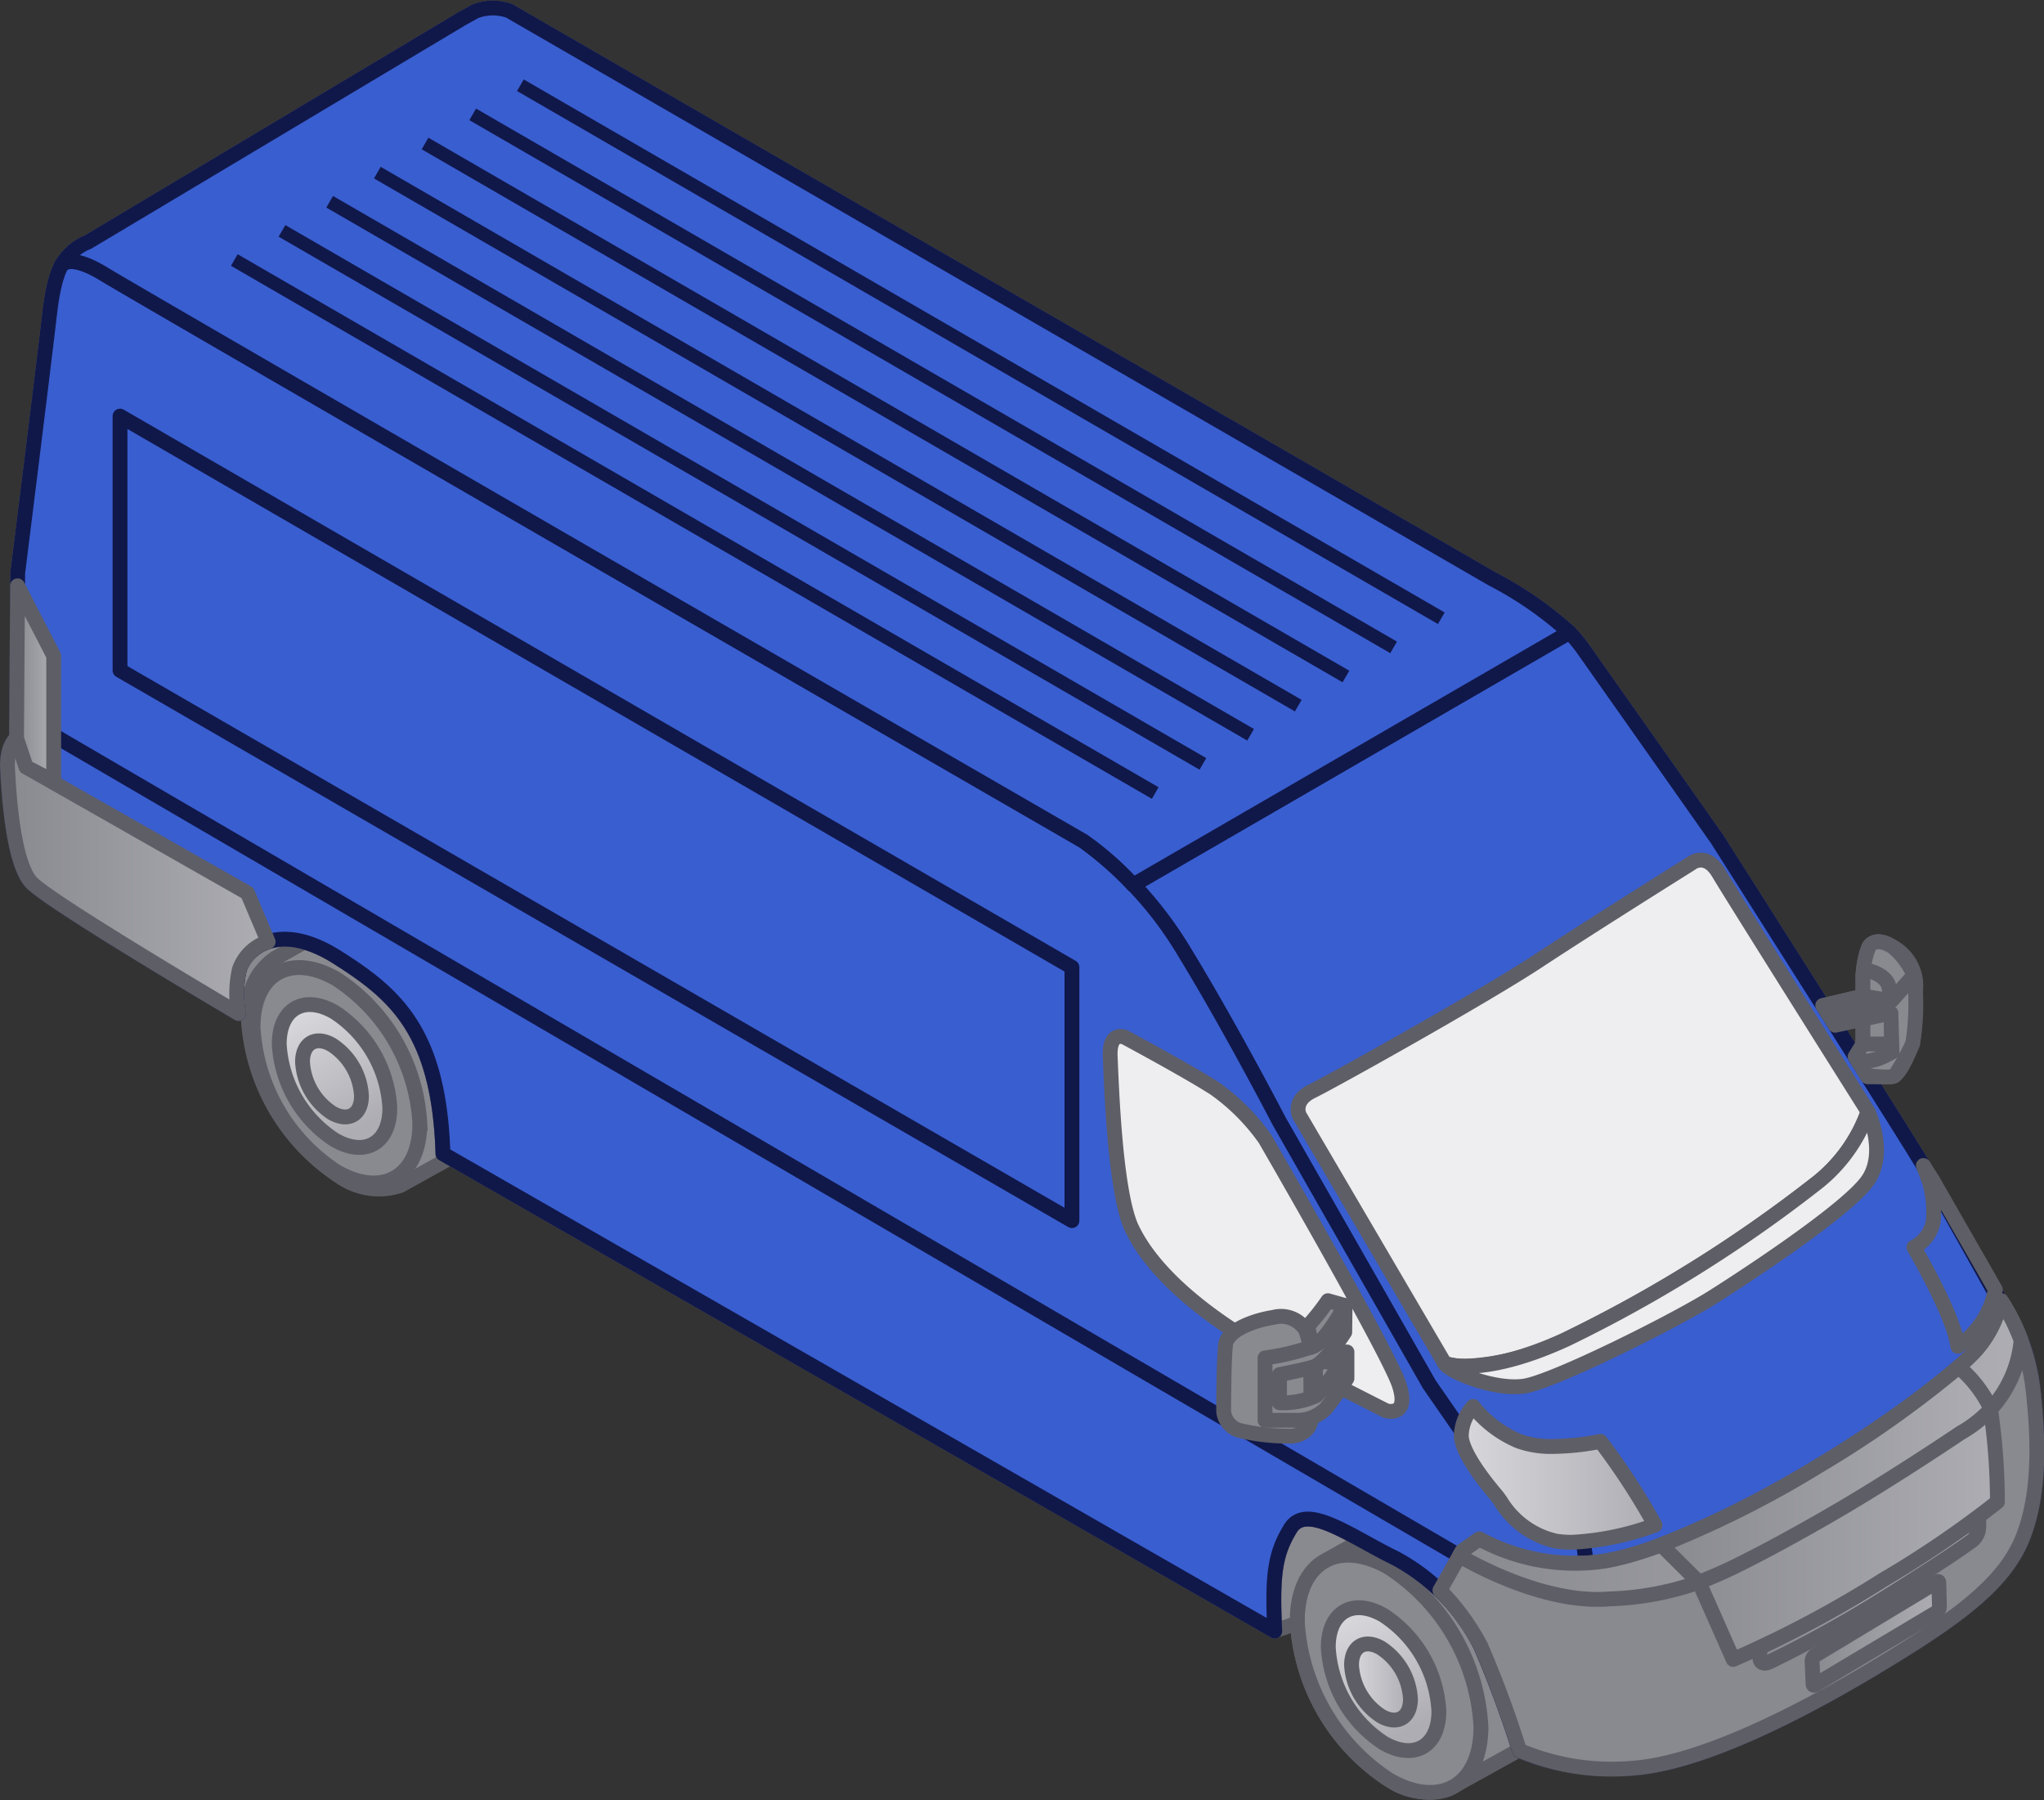 <svg xmlns="http://www.w3.org/2000/svg" xmlns:xlink="http://www.w3.org/1999/xlink" width="137.673" height="121.221" viewBox="0 0 137.673 121.221">
  <rect x="0" y="0" width="137.673" height="121.221" fill="#333333" stroke="none"/>
  <defs>
    <linearGradient id="linear-gradient" x1="0.623" y1="0.849" x2="0.344" y2="0.059" gradientUnits="objectBoundingBox">
      <stop offset="0" stop-color="#adadb3"/>
      <stop offset="1" stop-color="#d8d8dc"/>
    </linearGradient>
    <linearGradient id="linear-gradient-2" x1="1" y1="0.5" x2="0" y2="0.5" xlink:href="#linear-gradient"/>
    <linearGradient id="linear-gradient-5" x1="88.042" y1="0.5" x2="-315.662" y2="0.5" xlink:href="#linear-gradient"/>
    <linearGradient id="linear-gradient-6" x1="107.752" y1="0.5" x2="-324.814" y2="0.5" xlink:href="#linear-gradient"/>
    <linearGradient id="linear-gradient-7" x1="91.225" y1="0.498" x2="-318.179" y2="0.498" xlink:href="#linear-gradient"/>
    <linearGradient id="linear-gradient-8" x1="272.74" y1="0.503" x2="-814.51" y2="0.503" xlink:href="#linear-gradient"/>
    <linearGradient id="linear-gradient-9" x1="123.604" y1="0.501" x2="-391.019" y2="0.501" xlink:href="#linear-gradient"/>
    <linearGradient id="linear-gradient-10" x1="95.869" y1="0.499" x2="-326.029" y2="0.499" xlink:href="#linear-gradient"/>
    <linearGradient id="linear-gradient-11" x1="29.967" y1="0.5" x2="-96.509" y2="0.5" xlink:href="#linear-gradient"/>
    <linearGradient id="linear-gradient-12" x1="161.805" y1="0.499" x2="-496.413" y2="0.499" xlink:href="#linear-gradient"/>
    <linearGradient id="linear-gradient-13" x1="588.143" y1="0.493" x2="-1733.943" y2="0.493" xlink:href="#linear-gradient"/>
    <linearGradient id="linear-gradient-14" x1="369.811" y1="0.499" x2="-1096.167" y2="0.499" xlink:href="#linear-gradient"/>
    <linearGradient id="linear-gradient-15" x1="1292.842" y1="0.502" x2="-3798.841" y2="0.502" xlink:href="#linear-gradient"/>
    <linearGradient id="linear-gradient-16" x1="141.438" y1="0.501" x2="-440.22" y2="0.501" xlink:href="#linear-gradient"/>
    <linearGradient id="linear-gradient-17" x1="196.723" y1="0.502" x2="-3733.86" y2="0.502" xlink:href="#linear-gradient"/>
    <linearGradient id="linear-gradient-18" x1="50.577" y1="0.499" x2="-1029.566" y2="0.499" xlink:href="#linear-gradient"/>
    <linearGradient id="linear-gradient-19" x1="64.558" y1="0.498" x2="-1268.081" y2="0.498" xlink:href="#linear-gradient"/>
    <linearGradient id="linear-gradient-20" x1="42.122" y1="0.501" x2="-899.632" y2="0.501" xlink:href="#linear-gradient"/>
    <linearGradient id="linear-gradient-21" x1="33.142" y1="0.499" x2="-780.732" y2="0.499" xlink:href="#linear-gradient"/>
    <linearGradient id="linear-gradient-22" x1="89.633" y1="0.501" x2="-1719.502" y2="0.501" xlink:href="#linear-gradient"/>
    <linearGradient id="linear-gradient-23" x1="25.861" y1="0.502" x2="-662.698" y2="0.502" xlink:href="#linear-gradient"/>
    <linearGradient id="linear-gradient-24" x1="2.426" y1="0.5" x2="-339.771" y2="0.5" xlink:href="#linear-gradient"/>
    <linearGradient id="linear-gradient-25" x1="7.905" y1="0.501" x2="-428.673" y2="0.501" xlink:href="#linear-gradient"/>
    <linearGradient id="linear-gradient-26" x1="17.989" y1="0.498" x2="-584.959" y2="0.498" xlink:href="#linear-gradient"/>
    <linearGradient id="linear-gradient-27" x1="4.927" y1="0.498" x2="-380.067" y2="0.498" xlink:href="#linear-gradient"/>
    <linearGradient id="linear-gradient-28" x1="3931.708" y1="0.502" x2="-135.889" y2="0.502" xlink:href="#linear-gradient"/>
    <linearGradient id="linear-gradient-29" x1="21.121" y1="0.502" x2="-601.636" y2="0.502" xlink:href="#linear-gradient"/>
    <linearGradient id="linear-gradient-30" x1="1.591" y1="0.462" x2="-1569.981" y2="0.462" xlink:href="#linear-gradient"/>
    <linearGradient id="linear-gradient-32" x1="0.778" y1="0.886" x2="0.029" y2="0.037" xlink:href="#linear-gradient"/>
    <linearGradient id="linear-gradient-34" x1="1" y1="0.5" x2="0" y2="0.5" gradientUnits="objectBoundingBox">
      <stop offset="0" stop-color="#adadb3"/>
      <stop offset="1" stop-color="#898990"/>
    </linearGradient>
  </defs>
  <g id="Gruppe_2393" data-name="Gruppe 2393" transform="translate(0.502 0.529)">
    <g id="Gruppe_2391" data-name="Gruppe 2391" transform="translate(0 0)">
      <g id="Gruppe_2381" data-name="Gruppe 2381" transform="translate(85.3 101.76)">
        <path id="Pfad_1366" data-name="Pfad 1366" d="M875.584,743.008l2.52-1.406c.734.4,1.5.83,2.266,1.2a13.627,13.627,0,0,1,5.758,5.927,71.231,71.231,0,0,1,2.588,6.975l-.063.041L884,758.325a4.571,4.571,0,0,1-4.055-.593,13.664,13.664,0,0,1-6.186-10.714C873.762,745.038,874.459,743.651,875.584,743.008Z" transform="translate(-872.188 -740.17)" fill="#898990" stroke="#5e5e66" stroke-linejoin="round" stroke-width="1"/>
        <path id="Pfad_1367" data-name="Pfad 1367" d="M879.243,748.141a13.664,13.664,0,0,0,6.186,10.714c3.417,1.973,6.187.374,6.187-3.571a13.673,13.673,0,0,0-6.187-10.715C882.012,742.6,879.243,744.2,879.243,748.141Z" transform="translate(-877.669 -741.293)" fill="#898990" stroke="#5e5e66" stroke-miterlimit="10" stroke-width="1"/>
        <path id="Pfad_1368" data-name="Pfad 1368" d="M885.26,753.9a8.234,8.234,0,0,0,3.724,6.451c2.056,1.189,3.725.226,3.725-2.15a8.237,8.237,0,0,0-3.725-6.451C886.927,750.561,885.26,751.523,885.26,753.9Z" transform="translate(-881.595 -745.269)" stroke="#5e5e66" stroke-linejoin="round" stroke-width="1" fill="url(#linear-gradient)"/>
        <path id="Pfad_1369" data-name="Pfad 1369" d="M889.324,757.84a4.385,4.385,0,0,0,1.985,3.437c1.094.632,1.983.118,1.983-1.146a4.387,4.387,0,0,0-1.983-3.437C890.213,756.063,889.324,756.575,889.324,757.84Z" transform="translate(-884.093 -748.012)" stroke="#5e5e66" stroke-linejoin="round" stroke-width="1" fill="url(#linear-gradient-2)"/>
        <path id="Pfad_1370" data-name="Pfad 1370" d="M897.41,739.2c.807-1.316,2.669-.374,4.8.792l-2.52,1.406c-1.125.643-1.822,2.031-1.822,4.01,0,.055,0,.11,0,.163l-1.515.518C896.172,742.33,896.372,740.9,897.41,739.2Z" transform="translate(-896.296 -738.562)" fill="#898990" stroke="#5e5e66" stroke-linejoin="round" stroke-width="1"/>
      </g>
      <path id="Pfad_1371" data-name="Pfad 1371" d="M1028.5,657.13l1.939-1.084a8.346,8.346,0,0,1,2.219,1.02c3.965,2.5,6.885,5.029,7.139,13.24l.021.014.459.263-3.36,1.864a4.566,4.566,0,0,1-4.055-.593,13.673,13.673,0,0,1-6.186-10.715C1026.676,659.161,1027.373,657.772,1028.5,657.13Z" transform="translate(-1010.458 -593.144)" fill="#898990" stroke="#5e5e66" stroke-miterlimit="10" stroke-width="1"/>
      <path id="Pfad_1372" data-name="Pfad 1372" d="M1031,663.715a12.417,12.417,0,0,0,5.616,9.728c3.1,1.791,5.618.339,5.618-3.244a12.412,12.412,0,0,0-5.618-9.726C1033.519,658.681,1031,660.134,1031,663.715Z" transform="translate(-1014.458 -595.081)" fill="#898990" stroke="#5e5e66" stroke-miterlimit="10" stroke-width="1"/>
      <path id="Pfad_1373" data-name="Pfad 1373" d="M1035.3,667.657a8.232,8.232,0,0,0,3.724,6.45c2.058,1.187,3.724.225,3.724-2.15a8.226,8.226,0,0,0-3.724-6.45C1036.969,664.32,1035.3,665.283,1035.3,667.657Z" transform="translate(-1016.993 -597.881)" stroke="#5e5e66" stroke-linejoin="round" stroke-width="1" fill="url(#linear-gradient)"/>
      <path id="Pfad_1374" data-name="Pfad 1374" d="M1039.361,671.6a4.388,4.388,0,0,0,1.984,3.436c1.1.633,1.985.12,1.985-1.146a4.387,4.387,0,0,0-1.985-3.436C1040.25,669.821,1039.361,670.334,1039.361,671.6Z" transform="translate(-1019.486 -600.624)" stroke="#5e5e66" stroke-linejoin="round" stroke-width="1" fill="url(#linear-gradient-2)"/>
      <path id="Pfad_1375" data-name="Pfad 1375" d="M1047.737,657.712c.34-1.132,1.8-2.578,4.368-1.874l-1.941,1.084a4.115,4.115,0,0,0-1.808,3.534l-.677.1a.2.2,0,0,0-.013-.022A7.219,7.219,0,0,1,1047.737,657.712Z" transform="translate(-1032.122 -592.936)" fill="#898990" stroke="#5e5e66" stroke-miterlimit="10" stroke-width="1"/>
      <g id="Gruppe_2382" data-name="Gruppe 2382" transform="translate(3.451 17.371)">
        <path id="Pfad_1376" data-name="Pfad 1376" d="M862.317,774.18c.112.008.224.017.339.023C862.541,774.2,862.429,774.188,862.317,774.18Z" transform="translate(-758.889 -673.018)" stroke="#5e5e66" stroke-linejoin="round" stroke-width="1" fill="url(#linear-gradient-5)"/>
        <path id="Pfad_1377" data-name="Pfad 1377" d="M871.367,772.337q.143.052.316.109Q871.511,772.388,871.367,772.337Z" transform="translate(-772.178 -672.042)" stroke="#5e5e66" stroke-linejoin="round" stroke-width="1" fill="url(#linear-gradient-6)"/>
        <path id="Pfad_1378" data-name="Pfad 1378" d="M863.7,774.055c.109.012.221.024.334.034C863.923,774.078,863.812,774.067,863.7,774.055Z" transform="translate(-760.922 -672.951)" stroke="#5e5e66" stroke-linejoin="round" stroke-width="1" fill="url(#linear-gradient-7)"/>
        <path id="Pfad_1379" data-name="Pfad 1379" d="M872.28,772.147l.126.048Z" transform="translate(-773.331 -671.942)" stroke="#5e5e66" stroke-linejoin="round" stroke-width="1" fill="url(#linear-gradient-8)"/>
        <path id="Pfad_1380" data-name="Pfad 1380" d="M1082.381,559.468" transform="translate(-1082.247 -559.418)" fill="#fff" stroke="#5e5e66" stroke-linejoin="round" stroke-width="1"/>
        <path id="Pfad_1381" data-name="Pfad 1381" d="M868.886,773.132c.087.023.174.045.266.067C869.06,773.177,868.973,773.155,868.886,773.132Z" transform="translate(-768.479 -672.463)" stroke="#5e5e66" stroke-linejoin="round" stroke-width="1" fill="url(#linear-gradient-9)"/>
        <path id="Pfad_1382" data-name="Pfad 1382" d="M865,773.892c.106.016.215.029.324.043C865.218,773.921,865.108,773.908,865,773.892Z" transform="translate(-762.825 -672.865)" stroke="#5e5e66" stroke-linejoin="round" stroke-width="1" fill="url(#linear-gradient-10)"/>
        <path id="Pfad_1383" data-name="Pfad 1383" d="M866.213,773.363c.33.076.691.147,1.081.21C866.9,773.51,866.544,773.439,866.213,773.363Z" transform="translate(-765.362 -672.585)" stroke="#5e5e66" stroke-linejoin="round" stroke-width="1" fill="url(#linear-gradient-11)"/>
        <path id="Pfad_1384" data-name="Pfad 1384" d="M870.646,772.661l.208.064Z" transform="translate(-771.009 -672.214)" stroke="#5e5e66" stroke-linejoin="round" stroke-width="1" fill="url(#linear-gradient-12)"/>
        <path id="Pfad_1385" data-name="Pfad 1385" d="M873.127,771.859l.059.025Z" transform="translate(-774.51 -671.789)" stroke="#5e5e66" stroke-linejoin="round" stroke-width="1" fill="url(#linear-gradient-13)"/>
        <path id="Pfad_1386" data-name="Pfad 1386" d="M872.758,771.984l.093.038Z" transform="translate(-774.002 -671.856)" stroke="#5e5e66" stroke-linejoin="round" stroke-width="1" fill="url(#linear-gradient-14)"/>
        <path id="Pfad_1387" data-name="Pfad 1387" d="M873.378,771.777l.027.012Z" transform="translate(-774.847 -671.746)" stroke="#5e5e66" stroke-linejoin="round" stroke-width="1" fill="url(#linear-gradient-15)"/>
        <path id="Pfad_1388" data-name="Pfad 1388" d="M869.816,772.9l.235.066Z" transform="translate(-769.816 -672.338)" stroke="#5e5e66" stroke-linejoin="round" stroke-width="1" fill="url(#linear-gradient-16)"/>
        <path id="Pfad_1389" data-name="Pfad 1389" d="M873.435,771.749l.027.013Z" transform="translate(-774.932 -671.731)" stroke="#5e5e66" stroke-linejoin="round" stroke-width="1" fill="url(#linear-gradient-17)"/>
        <path id="Pfad_1390" data-name="Pfad 1390" d="M872.547,772.065l.1.039Z" transform="translate(-773.697 -671.898)" stroke="#5e5e66" stroke-linejoin="round" stroke-width="1" fill="url(#linear-gradient-18)"/>
        <path id="Pfad_1391" data-name="Pfad 1391" d="M872.956,771.913l.081.033Z" transform="translate(-774.28 -671.818)" stroke="#5e5e66" stroke-linejoin="round" stroke-width="1" fill="url(#linear-gradient-19)"/>
        <path id="Pfad_1392" data-name="Pfad 1392" d="M872.038,772.249l.114.041Z" transform="translate(-772.963 -671.996)" stroke="#5e5e66" stroke-linejoin="round" stroke-width="1" fill="url(#linear-gradient-20)"/>
        <path id="Pfad_1393" data-name="Pfad 1393" d="M871.087,772.568l.132.044Z" transform="translate(-771.582 -672.165)" stroke="#5e5e66" stroke-linejoin="round" stroke-width="1" fill="url(#linear-gradient-21)"/>
        <path id="Pfad_1394" data-name="Pfad 1394" d="M873.252,771.8l.059.027Z" transform="translate(-774.694 -671.759)" stroke="#5e5e66" stroke-linejoin="round" stroke-width="1" fill="url(#linear-gradient-22)"/>
        <path id="Pfad_1395" data-name="Pfad 1395" d="M870.315,772.8l.156.047Z" transform="translate(-770.471 -672.285)" stroke="#5e5e66" stroke-linejoin="round" stroke-width="1" fill="url(#linear-gradient-23)"/>
        <path id="Pfad_1396" data-name="Pfad 1396" d="M1082.666,560.124" transform="translate(-1082.666 -559.765)" fill="#fff" stroke="#5e5e66" stroke-linejoin="round" stroke-width="1"/>
        <path id="Pfad_1397" data-name="Pfad 1397" d="M863.036,774.127c.1.009.208.017.314.025C863.244,774.144,863.139,774.136,863.036,774.127Z" transform="translate(-759.922 -672.989)" stroke="#5e5e66" stroke-linejoin="round" stroke-width="1" fill="url(#linear-gradient-24)"/>
        <path id="Pfad_1398" data-name="Pfad 1398" d="M865.691,773.809c.081.013.162.027.246.039C865.853,773.836,865.773,773.822,865.691,773.809Z" transform="translate(-763.759 -672.821)" stroke="#5e5e66" stroke-linejoin="round" stroke-width="1" fill="url(#linear-gradient-25)"/>
        <path id="Pfad_1399" data-name="Pfad 1399" d="M868.508,773.275l.178.041Z" transform="translate(-767.835 -672.539)" stroke="#5e5e66" stroke-linejoin="round" stroke-width="1" fill="url(#linear-gradient-26)"/>
        <path id="Pfad_1400" data-name="Pfad 1400" d="M864.411,773.984l.279.033Z" transform="translate(-761.91 -672.914)" stroke="#5e5e66" stroke-linejoin="round" stroke-width="1" fill="url(#linear-gradient-27)"/>
        <path id="Pfad_1401" data-name="Pfad 1401" d="M1082.351,559.361c-.009.017-.018.033-.026.05l.014-.031.012-.019" transform="translate(-1082.191 -559.361)" stroke="#5e5e66" stroke-linejoin="round" stroke-width="1" fill="url(#linear-gradient-28)"/>
        <path id="Pfad_1402" data-name="Pfad 1402" d="M869.45,773.035l.172.046Z" transform="translate(-769.215 -672.412)" stroke="#5e5e66" stroke-linejoin="round" stroke-width="1" fill="url(#linear-gradient-29)"/>
        <path id="Pfad_1403" data-name="Pfad 1403" d="M862.24,774.234l-.068,0,.068,0Z" transform="translate(-758.406 -673.043)" stroke="#5e5e66" stroke-linejoin="round" stroke-width="1" fill="url(#linear-gradient-30)"/>
      </g>
      <g id="Gruppe_2383" data-name="Gruppe 2383" transform="translate(0)">
        <path id="Pfad_1404" data-name="Pfad 1404" d="M829.114,611.777a9.749,9.749,0,0,1,1.013,1.232c2.412,3.419,8.928,12.67,8.928,12.67s12.758,20.052,13.894,22,4.816,8.551,4.816,8.551a13.156,13.156,0,0,1,2.572,6.461c.33,2.961.569,6.909-.688,10.048s-4.455,5.443-9.869,8.7-11.9,6.495-16.395,6.819a17.734,17.734,0,0,1-2.188.021c.312-5.969-1.282-16.156-1.282-16.156s-4.181-1-5.233-2.5-5.008-7.211-5.008-7.211L809.564,644.7s-3.282-6.326-6.383-11.4a27.608,27.608,0,0,0-3.447-4.518Z" transform="translate(-723.911 -569.722)" stroke="#5e5e66" stroke-linejoin="round" stroke-width="1" fill="url(#linear-gradient-2)"/>
        <path id="Pfad_1405" data-name="Pfad 1405" d="M862.695,590.855l.08-11.126s1.69-13.488,2.152-17.485c.026-.228.055-.439.084-.643.009-.063.019-.122.028-.182.021-.137.043-.27.066-.4.012-.064.023-.127.035-.187.023-.119.047-.231.072-.34.012-.052.023-.107.035-.157q.052-.216.108-.407c.015-.051.031-.1.046-.145.024-.076.048-.151.073-.221s.041-.111.062-.164.043-.105.065-.155.046-.1.07-.154c.008-.017.017-.033.026-.05.081-.124.659-.812,2.893.559,2.437,1.5,65.951,38.171,65.951,38.171a25.026,25.026,0,0,1,6.814,7.478c3.1,5.07,6.383,11.4,6.383,11.4l10.11,17.716s3.955,5.713,5.008,7.211,5.233,2.5,5.233,2.5,1.594,10.186,1.282,16.156l-.068,0c-.115-.006-.226-.015-.339-.023s-.211-.016-.314-.025-.225-.022-.334-.034-.187-.022-.279-.033c-.109-.014-.219-.028-.324-.043-.084-.012-.164-.026-.246-.039-.389-.063-.751-.134-1.081-.21l-.178-.041c-.091-.022-.179-.045-.266-.067l-.172-.046c-.081-.022-.16-.044-.235-.066l-.156-.047-.208-.064-.132-.044q-.172-.057-.316-.109l-.114-.041-.126-.048-.1-.039-.093-.038-.08-.033-.059-.025-.059-.027-.027-.012-.027-.013-.116-.057a71.7,71.7,0,0,0-2.6-7.011,13.628,13.628,0,0,0-5.758-5.927c-2.992-1.454-5.985-3.762-7.068-1.994-1.04,1.7-1.238,3.133-1.051,6.905l-.018-.008-55.986-32.121-.021-.014c-.253-8.211-3.174-10.74-7.139-13.24s-6.158-.57-6.585.855a7.4,7.4,0,0,0-.052,2.944c-2.745-1.624-12.887-7.66-13.962-8.835-1.244-1.362-1.518-6.125-1.595-7.662S862.695,590.855,862.695,590.855Z" transform="translate(-862.086 -541.673)" stroke="#5e5e66" stroke-linejoin="round" stroke-width="1" fill="url(#linear-gradient-32)"/>
        <path id="Pfad_1406" data-name="Pfad 1406" d="M938.807,581.534a20.672,20.672,0,0,0-3.367-2.96S871.927,541.9,869.489,540.4c-2.234-1.371-2.812-.682-2.893-.558a3.631,3.631,0,0,1,1.821-1.605c6.4-3.821,25.149-15.019,25.149-15.019l.912-.509a3.344,3.344,0,0,1,2.291-.042l66.239,38.268a24.328,24.328,0,0,1,5.178,3.591Z" transform="translate(-862.984 -522.474)" stroke="#5e5e66" stroke-linejoin="round" stroke-width="1" fill="url(#linear-gradient-2)"/>
      </g>
      <g id="Gruppe_2384" data-name="Gruppe 2384" transform="translate(0)">
        <path id="Pfad_1407" data-name="Pfad 1407" d="M829.114,611.777a9.749,9.749,0,0,1,1.013,1.232c2.412,3.419,8.928,12.67,8.928,12.67s12.758,20.052,13.894,22,4.816,8.551,4.816,8.551a13.156,13.156,0,0,1,2.572,6.461c.33,2.961.569,6.909-.688,10.048s-4.455,5.443-9.869,8.7-11.9,6.495-16.395,6.819a17.734,17.734,0,0,1-2.188.021c.312-5.969-1.282-16.156-1.282-16.156s-4.181-1-5.233-2.5-5.008-7.211-5.008-7.211L809.564,644.7s-3.282-6.326-6.383-11.4a27.608,27.608,0,0,0-3.447-4.518Z" transform="translate(-723.911 -569.722)" fill="#395ed0" stroke="#10184a" stroke-linejoin="round" stroke-width="1"/>
        <path id="Pfad_1408" data-name="Pfad 1408" d="M862.695,590.855l.08-11.126s1.69-13.488,2.152-17.485c.026-.228.055-.439.084-.643.009-.063.019-.122.028-.182.021-.137.043-.27.066-.4.012-.064.023-.127.035-.187.023-.119.047-.231.072-.34.012-.052.023-.107.035-.157q.052-.216.108-.407c.015-.051.031-.1.046-.145.024-.076.048-.151.073-.221s.041-.111.062-.164.043-.105.065-.155.046-.1.07-.154c.008-.017.017-.033.026-.05.081-.124.659-.812,2.893.559,2.437,1.5,65.951,38.171,65.951,38.171a25.026,25.026,0,0,1,6.814,7.478c3.1,5.07,6.383,11.4,6.383,11.4l10.11,17.716s3.955,5.713,5.008,7.211,5.233,2.5,5.233,2.5,1.594,10.186,1.282,16.156l-.068,0c-.115-.006-.226-.015-.339-.023s-.211-.016-.314-.025-.225-.022-.334-.034-.187-.022-.279-.033c-.109-.014-.219-.028-.324-.043-.084-.012-.164-.026-.246-.039-.389-.063-.751-.134-1.081-.21l-.178-.041c-.091-.022-.179-.045-.266-.067l-.172-.046c-.081-.022-.16-.044-.235-.066l-.156-.047-.208-.064-.132-.044q-.172-.057-.316-.109l-.114-.041-.126-.048-.1-.039-.093-.038-.08-.033-.059-.025-.059-.027-.027-.012-.027-.013-.116-.057a71.7,71.7,0,0,0-2.6-7.011,13.628,13.628,0,0,0-5.758-5.927c-2.992-1.454-5.985-3.762-7.068-1.994-1.04,1.7-1.238,3.133-1.051,6.905l-.018-.008-55.986-32.121-.021-.014c-.253-8.211-3.174-10.74-7.139-13.24s-6.158-.57-6.585.855a7.4,7.4,0,0,0-.052,2.944c-2.745-1.624-12.887-7.66-13.962-8.835-1.244-1.362-1.518-6.125-1.595-7.662S862.695,590.855,862.695,590.855Z" transform="translate(-862.086 -541.673)" fill="#395ed0" stroke="#10184a" stroke-linejoin="round" stroke-width="1"/>
        <path id="Pfad_1409" data-name="Pfad 1409" d="M938.807,581.534a20.672,20.672,0,0,0-3.367-2.96S871.927,541.9,869.489,540.4c-2.234-1.371-2.812-.682-2.893-.558a3.631,3.631,0,0,1,1.821-1.605c6.4-3.821,25.149-15.019,25.149-15.019l.912-.509a3.344,3.344,0,0,1,2.291-.042l66.239,38.268a24.328,24.328,0,0,1,5.178,3.591Z" transform="translate(-862.984 -522.474)" fill="#395ed0" stroke="#10184a" stroke-linejoin="round" stroke-width="1"/>
      </g>
      <g id="Gruppe_2385" data-name="Gruppe 2385" transform="translate(15.28 5.21)">
        <line id="Linie_464" data-name="Linie 464" x1="62.028" y1="35.892" transform="translate(19.268)" stroke="#10184a" stroke-linejoin="round" stroke-width="0.901" fill="url(#linear-gradient-34)"/>
        <line id="Linie_465" data-name="Linie 465" x1="62.028" y1="35.892" transform="translate(16.057 1.962)" stroke="#10184a" stroke-linejoin="round" stroke-width="0.901" fill="url(#linear-gradient-34)"/>
        <line id="Linie_466" data-name="Linie 466" x1="62.028" y1="35.892" transform="translate(12.845 3.923)" stroke="#10184a" stroke-linejoin="round" stroke-width="0.901" fill="url(#linear-gradient-34)"/>
        <line id="Linie_467" data-name="Linie 467" x1="62.028" y1="35.892" transform="translate(9.634 5.885)" stroke="#10184a" stroke-linejoin="round" stroke-width="0.901" fill="url(#linear-gradient-34)"/>
        <line id="Linie_468" data-name="Linie 468" x1="62.028" y1="35.892" transform="translate(6.423 7.847)" stroke="#10184a" stroke-linejoin="round" stroke-width="0.901" fill="url(#linear-gradient-34)"/>
        <line id="Linie_469" data-name="Linie 469" x1="62.028" y1="35.892" transform="translate(3.211 9.808)" stroke="#10184a" stroke-linejoin="round" stroke-width="0.901" fill="url(#linear-gradient-34)"/>
        <line id="Linie_470" data-name="Linie 470" x1="62.028" y1="35.892" transform="translate(0 11.77)" stroke="#10184a" stroke-linejoin="round" stroke-width="0.901" fill="url(#linear-gradient-34)"/>
      </g>
      <path id="Pfad_1410" data-name="Pfad 1410" d="M1001.86,617.964l-64.116-37.113v17.121l64.116,37.053Z" transform="translate(-930.162 -553.36)" fill="none" stroke="#10184a" stroke-linejoin="round" stroke-width="1"/>
      <line id="Linie_471" data-name="Linie 471" x1="94.688" y1="55.251" transform="translate(3.114 48.99)" stroke="#10184a" stroke-linejoin="round" stroke-width="1" fill="url(#linear-gradient-2)"/>
      <path id="Pfad_1411" data-name="Pfad 1411" d="M891.242,669.554a.792.792,0,0,1,.3.059s4.089,2.192,6.015,3.418a14.145,14.145,0,0,1,3.431,3.433s8.312,14.353,9.031,16.561c.5,1.541-.13,1.775-.558,1.775a1.29,1.29,0,0,1-.333-.044l-3.408-1.731c-6.936-3.063-11.973-6.866-13.719-10.567-1.14-2.41-1.371-9.762-1.45-11.543C890.5,669.757,890.933,669.554,891.242,669.554Z" transform="translate(-816.276 -600.291)" fill="#eeeef0" stroke="#5e5e66" stroke-linejoin="round" stroke-width="1"/>
      <g id="Gruppe_2386" data-name="Gruppe 2386" transform="translate(86.926 57.388)">
        <path id="Pfad_1412" data-name="Pfad 1412" d="M824.839,659.893c1.349-.656,11.58-6.365,15.2-8.75s10.313-6.574,10.313-6.574a1.131,1.131,0,0,1,.668-.232c.349,0,.792.186,1.207.891.879,1.493,10.054,16.05,10.054,16.05a10.656,10.656,0,0,1-3.636,4.947,93.27,93.27,0,0,1-16.7,10.386,16.591,16.591,0,0,1-6.715,1.806,4.125,4.125,0,0,1-1.474-.2l-9.779-16.68S823.487,660.547,824.839,659.893Z" transform="translate(-823.886 -644.338)" fill="#eeeef0" stroke="#5e5e66" stroke-linejoin="round" stroke-width="1"/>
        <path id="Pfad_1413" data-name="Pfad 1413" d="M830.847,695.646a93.275,93.275,0,0,0,16.7-10.386,10.656,10.656,0,0,0,3.636-4.947s1.3,2.711,0,4.611-7.805,6.2-10.4,7.843-10.8,5.739-12.763,6.026-5.006-.936-5.359-1.54C822.657,697.253,825.074,698.285,830.847,695.646Z" transform="translate(-812.794 -663.372)" fill="#eeeef0" stroke="#5e5e66" stroke-linejoin="round" stroke-width="1"/>
      </g>
      <path id="Pfad_1414" data-name="Pfad 1414" d="M805.8,693.461a2.5,2.5,0,0,0,1.2-1.705,7.071,7.071,0,0,0-.269-2.671l-.4-1.075.625.988c1.308,2.288,3.721,6.474,4.2,7.336l.022.038-.009.041a5.941,5.941,0,0,1-2.364,3.672l-.152.1-.032-.178c-.383-2.158-2.838-6.337-2.862-6.378l-.066-.11Z" transform="translate(-677.285 -610.056)" stroke="#5e5e66" stroke-linejoin="round" stroke-width="1" fill="url(#linear-gradient-2)"/>
      <path id="Pfad_1415" data-name="Pfad 1415" d="M855.148,722.464a7.761,7.761,0,0,0,3.062,2.329,6.4,6.4,0,0,0,2.35.363,17.018,17.018,0,0,0,3.16-.341,46.256,46.256,0,0,1,3.678,5.638,18.832,18.832,0,0,1-5.6,1.156h0a6.7,6.7,0,0,1-1.069-.079,5.857,5.857,0,0,1-3.734-2.7c-.112-.156-.209-.29-.29-.387-1.526-1.8-2.36-3.237-2.354-4.041A3.045,3.045,0,0,1,855.148,722.464Z" transform="translate(-756.428 -628.285)" stroke="#5e5e66" stroke-linejoin="round" stroke-width="1" fill="url(#linear-gradient-2)"/>
      <path id="Pfad_1416" data-name="Pfad 1416" d="M802.382,723.382a13.535,13.535,0,0,0,8.37,1.5c3.919-.628,9.961-3.678,14.506-6.43s8.864-5.9,10.585-7.779a7.463,7.463,0,0,0,1.687-3.336,14.084,14.084,0,0,1,2.143,5.911c.329,2.961.569,6.909-.688,10.049s-4.455,5.443-9.869,8.7-11.9,6.495-16.395,6.819a15.931,15.931,0,0,1-7.52-1.149l-.116-.057a71.586,71.586,0,0,0-2.6-7.01,15.551,15.551,0,0,0-2.753-3.76l1.3-2.3.2-.355Z" transform="translate(-703.247 -620.28)" fill="#898990" stroke="#5e5e66" stroke-linejoin="round" stroke-width="1"/>
      <path id="Pfad_1417" data-name="Pfad 1417" d="M802.175,724.19l1.145-.808a13.535,13.535,0,0,0,8.37,1.5c3.918-.628,9.961-3.678,14.506-6.43s8.864-5.9,10.585-7.779a7.463,7.463,0,0,0,1.687-3.336,13.086,13.086,0,0,1,1.345,2.675,7.937,7.937,0,0,1-4.08,6.227s-3.326,2.25-6.861,4.391c-3.058,1.852-6.274,3.578-7.621,4.243a19.97,19.97,0,0,1-9.191,2.545c-4.133.339-8.781-2.148-10.073-2.894Z" transform="translate(-704.185 -620.28)" stroke="#5e5e66" stroke-linejoin="round" stroke-width="1" fill="url(#linear-gradient-34)"/>
      <path id="Pfad_1418" data-name="Pfad 1418" d="M1068.874,637.328l1.395,3.29a2.98,2.98,0,0,0-1.943,1.888,7.412,7.412,0,0,0-.052,2.944c-2.745-1.624-12.887-7.66-13.962-8.835-1.244-1.362-1.518-6.125-1.595-7.662s.6-2.041.6-2.041l.649,1.938Z" transform="translate(-1052.711 -577.731)" stroke="#5e5e66" stroke-linejoin="round" stroke-width="1" fill="url(#linear-gradient-34)"/>
      <path id="Pfad_1419" data-name="Pfad 1419" d="M813.879,752.455l8.2-4.944a.143.143,0,0,1,.071-.023c.039,0,.046.063.047.089l.04,1.6a.519.519,0,0,1-.225.406l-8.161,4.868a.153.153,0,0,1-.071.025c-.044,0-.052-.058-.054-.092l-.067-1.518A.51.51,0,0,1,813.879,752.455Z" transform="translate(-692.109 -641.524)" stroke="#5e5e66" stroke-linejoin="round" stroke-width="1" fill="url(#linear-gradient-34)"/>
      <g id="Gruppe_2387" data-name="Gruppe 2387" transform="translate(118.03 101.602)">
        <path id="Pfad_1420" data-name="Pfad 1420" d="M822.787,738.882v-.656c-1.4,1.04-3.356,2.317-6.457,4.259a80.984,80.984,0,0,1-8.29,4.546v.678c.032.616.654.294.654.294a81.74,81.74,0,0,0,7.636-4.234c2.768-1.734,4.625-2.936,5.986-3.915A1.19,1.19,0,0,0,822.787,738.882Z" transform="translate(-808.04 -738.226)" stroke="#5e5e66" stroke-linejoin="round" stroke-width="1" fill="url(#linear-gradient-34)"/>
      </g>
      <path id="Pfad_1421" data-name="Pfad 1421" d="M899.484,718.309c-.006-.772-.049-2-.049-2a2.835,2.835,0,0,0,.476-.355l1.18.236s-.523.877-.729,1.147S899.484,718.309,899.484,718.309Z" transform="translate(-811.353 -624.84)" fill="#898990" stroke="#5e5e66" stroke-linejoin="round" stroke-width="1"/>
      <g id="Gruppe_2389" data-name="Gruppe 2389" transform="translate(122.267 62.885)">
        <path id="Pfad_1422" data-name="Pfad 1422" d="M817.069,664.582v-6.348a7.043,7.043,0,0,1,.4-1.884c.26-.4.782-.5,1.6,0a3,3,0,0,1,1.543,2.988,28.207,28.207,0,0,1-.2,3.527s-.827,2.228-1.391,2.228h-1.636Z" transform="translate(-814.36 -656.011)" fill="#898990" stroke="#5e5e66" stroke-linejoin="round" stroke-width="1"/>
        <path id="Pfad_1423" data-name="Pfad 1423" d="M820.772,667.206l-.322-.51v-6.348s.013-.139.039-.342c.631.078,1.645.456,1.736,1.264.109.977.226,4.325.165,5.826A10.467,10.467,0,0,1,820.772,667.206Z" transform="translate(-817.741 -658.125)" fill="#898990" stroke="#5e5e66" stroke-linejoin="round" stroke-width="1"/>
        <g id="Gruppe_2388" data-name="Gruppe 2388" transform="translate(0)">
          <path id="Pfad_1424" data-name="Pfad 1424" d="M819.04,659.157c-.091-.808-1.106-1.187-1.736-1.264h0a5.217,5.217,0,0,1,.364-1.542c.26-.4.782-.5,1.6,0a5.125,5.125,0,0,1,1.433,1.918c-.508.578-1.006,1.147-1.482,1.644C819.215,659.84,819.047,659.214,819.04,659.157Z" transform="translate(-814.556 -656.011)" fill="#898990" stroke="#5e5e66" stroke-linejoin="round" stroke-width="1"/>
          <path id="Pfad_1425" data-name="Pfad 1425" d="M821.464,667.556c-.221.221-1.873,0-1.873,0l-.575-.911a4.515,4.515,0,0,0,2.257-.669l-.075-2.627-3.747.822c-.144-.227-.286-.453-.431-.681l4.253-1,1.482-1.689a16.055,16.055,0,0,1-.091,4.6A15.756,15.756,0,0,1,821.464,667.556Z" transform="translate(-816.607 -658.547)" fill="#898990" stroke="#5e5e66" stroke-linejoin="round" stroke-width="1"/>
          <path id="Pfad_1426" data-name="Pfad 1426" d="M823.409,663.772l1.84.317-4.135.97-.414-.651Z" transform="translate(-820.7 -660.117)" fill="#898990" stroke="#5e5e66" stroke-linejoin="round" stroke-width="1"/>
          <path id="Pfad_1427" data-name="Pfad 1427" d="M821,670.631h1.942s.19,1.079-2.242,1.213l-.227-.36Z" transform="translate(-818.293 -663.746)" fill="#898990" stroke="#5e5e66" stroke-linejoin="round" stroke-width="1"/>
        </g>
      </g>
      <path id="Pfad_1428" data-name="Pfad 1428" d="M1084.032,617.321l-.649-1.939.073-10.262,2.432,4.712v8.447Z" transform="translate(-1082.774 -566.201)" stroke="#5e5e66" stroke-linejoin="round" stroke-width="1" fill="url(#linear-gradient-34)"/>
      <g id="Gruppe_2390" data-name="Gruppe 2390" transform="translate(81.917 87.055)">
        <path id="Pfad_1429" data-name="Pfad 1429" d="M909.393,713.426a6.525,6.525,0,0,0-.327-2.872,1.947,1.947,0,0,0-2.188-.876c-1.03.151-3.093.763-3.219,1.852s-.126,4.486-.126,4.486a1.506,1.506,0,0,0,1.006,1.26,14.411,14.411,0,0,0,3.6.4s1.294-.085,1.289-1.287S909.393,713.426,909.393,713.426Z" transform="translate(-903.532 -708.553)" fill="#898990" stroke="#5e5e66" stroke-linejoin="round" stroke-width="1"/>
        <path id="Pfad_1430" data-name="Pfad 1430" d="M903.785,708.029s-1.232,2.283-2.088,2.726a15.891,15.891,0,0,1-3.3.8v4.2h2.012a2.74,2.74,0,0,0,2.089-.8,19.579,19.579,0,0,0,1.415-2.017v-1.782a12.556,12.556,0,0,1-2.069,2.944,5.4,5.4,0,0,1-2.473.478v-1.9s1.542-.294,2.3-.521,2.094-2.333,2.094-2.333Z" transform="translate(-895.609 -707.702)" fill="#898990" stroke="#5e5e66" stroke-linejoin="round" stroke-width="1"/>
        <path id="Pfad_1431" data-name="Pfad 1431" d="M898.683,709.076h0a15.666,15.666,0,0,0,1.382-1.74l1.152.327s-1.232,2.283-2.088,2.726a1.932,1.932,0,0,1-.206.092A4.433,4.433,0,0,0,898.683,709.076Z" transform="translate(-893.042 -707.335)" fill="#898990" stroke="#5e5e66" stroke-linejoin="round" stroke-width="1"/>
      </g>
    </g>
    <g id="Gruppe_2392" data-name="Gruppe 2392" transform="translate(111.399 91.525)">
      <path id="Pfad_1432" data-name="Pfad 1432" d="M815.984,723.472a71.324,71.324,0,0,0,9.413-6.645,8.539,8.539,0,0,1,2.131,2.737,43.408,43.408,0,0,1,.479,6.341,68.058,68.058,0,0,1-7.714,5.259,74.178,74.178,0,0,1-10.083,5.351l-2.3-5.194-2.539-2.524A68.141,68.141,0,0,0,815.984,723.472Z" transform="translate(-805.372 -716.827)" stroke="#5e5e66" stroke-linejoin="round" stroke-width="1" fill="url(#linear-gradient-34)"/>
      <path id="Pfad_1433" data-name="Pfad 1433" d="M826.357,716.827a8.54,8.54,0,0,1,2.131,2.737c.009.03.018.063.027.1a8.374,8.374,0,0,1-2.034,1.6s-3.326,2.25-6.861,4.391c-3.058,1.852-6.274,3.578-7.621,4.243a31.6,31.6,0,0,1-3.138,1.417l-2.529-2.513a68.144,68.144,0,0,0,10.612-5.324A71.333,71.333,0,0,0,826.357,716.827Z" transform="translate(-806.332 -716.827)" stroke="#5e5e66" stroke-linejoin="round" stroke-width="1" fill="url(#linear-gradient-34)"/>
    </g>
  </g>
</svg>
